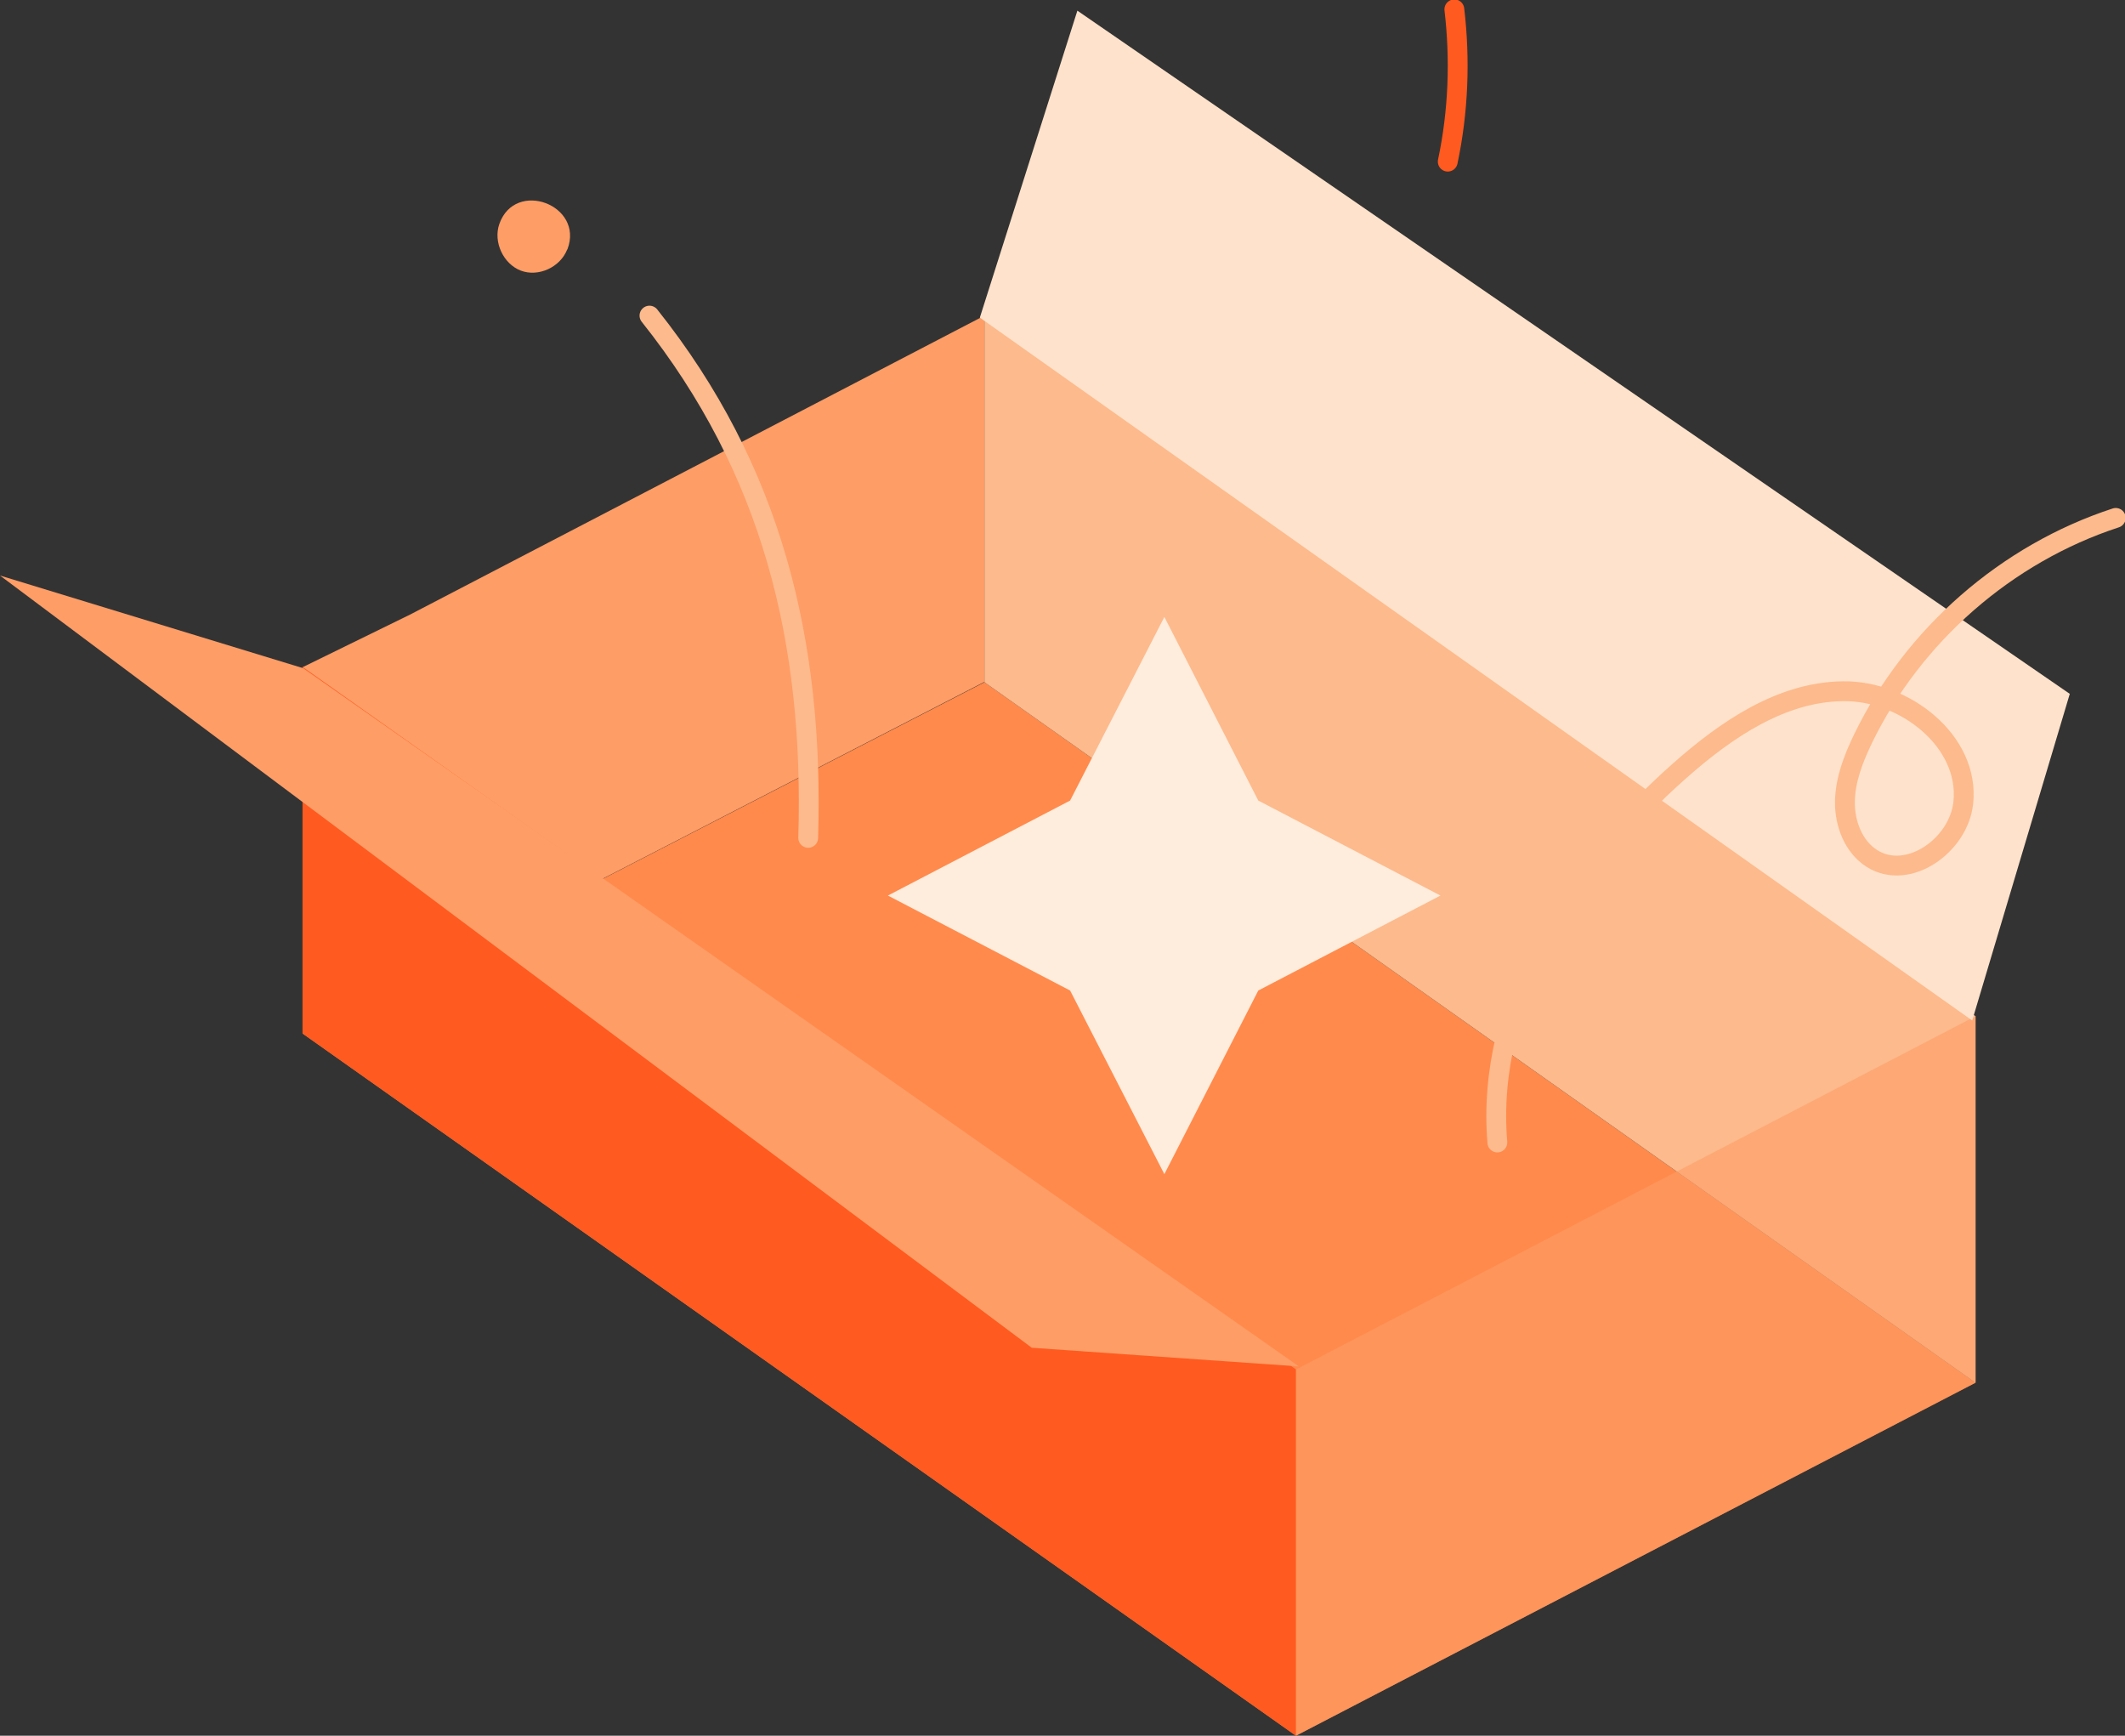 <svg width="60" height="49" viewBox="0 0 60 49" fill="none" xmlns="http://www.w3.org/2000/svg">
<rect x="0" y="0" width="60" height="49" fill="#333333" stroke="none"/>
<g clip-path="url(#clip0_8487_63020)">
<path d="M27.797 8.91V19.25L8.543 29.176V18.836L11.578 17.35L27.797 8.91Z" fill="#FE9D66"/>
<path d="M36.592 49L55.78 39.037L27.797 19.26L8.543 29.176L36.592 49Z" fill="#FF8A4C"/>
<path d="M8.543 29.176V18.826L36.592 38.66V49L8.543 29.176Z" fill="#FF5A1F"/>
<path d="M27.796 19.26V8.91L55.78 28.687V39.036L27.796 19.26Z" fill="#FDBA8C"/>
<path opacity="0.6" d="M55.78 28.688V39.028L36.592 49.001V38.661L55.78 28.688Z" fill="#FE9D66"/>
<path d="M55.686 28.809L58.441 19.588L30.42 0.301L27.666 8.966L55.686 28.809Z" fill="#FEE2CB"/>
<path d="M8.562 18.864L0 16.248L29.132 38.048L36.676 38.575L8.562 18.864Z" fill="#FE9D66"/>
<path d="M30.215 22.6L32.876 17.416L35.528 22.6L40.672 25.282L35.528 27.963L32.876 33.147L30.215 27.963L25.07 25.282L30.215 22.6Z" fill="#FEECDC"/>
<path d="M42.278 32.253C41.942 28.216 44.407 24.425 47.432 21.753C48.74 20.596 50.299 19.532 52.035 19.514C53.772 19.485 55.621 20.925 55.434 22.665C55.303 23.87 53.875 24.877 52.857 24.237C52.334 23.907 52.082 23.249 52.092 22.628C52.101 22.007 52.334 21.414 52.605 20.85C54.024 17.924 56.657 15.628 59.739 14.621" stroke="#FDBA8C" stroke-width="0.56" stroke-linecap="round" stroke-linejoin="round"/>
<path d="M18.338 8.91C21.793 13.248 22.988 18.102 22.82 23.653" stroke="#FDBA8C" stroke-width="0.56" stroke-linecap="round" stroke-linejoin="round"/>
<path d="M41.064 0.264C41.233 1.694 41.176 3.152 40.878 4.563L41.064 0.264Z" fill="#FEECDC"/>
<path d="M41.064 0.264C41.233 1.694 41.176 3.152 40.878 4.563" stroke="#FF5A1F" stroke-width="0.56" stroke-linecap="round" stroke-linejoin="round"/>
<path d="M16.013 7.047C15.817 7.545 15.201 7.828 14.706 7.64C14.211 7.451 13.921 6.83 14.099 6.322C14.547 5.052 16.498 5.786 16.022 7.037L16.013 7.047Z" fill="#FE9D66"/>
</g>
<defs>
<clipPath id="clip0_8487_63020">
<rect width="60" height="49" fill="white"/>
</clipPath>
</defs>
</svg>
